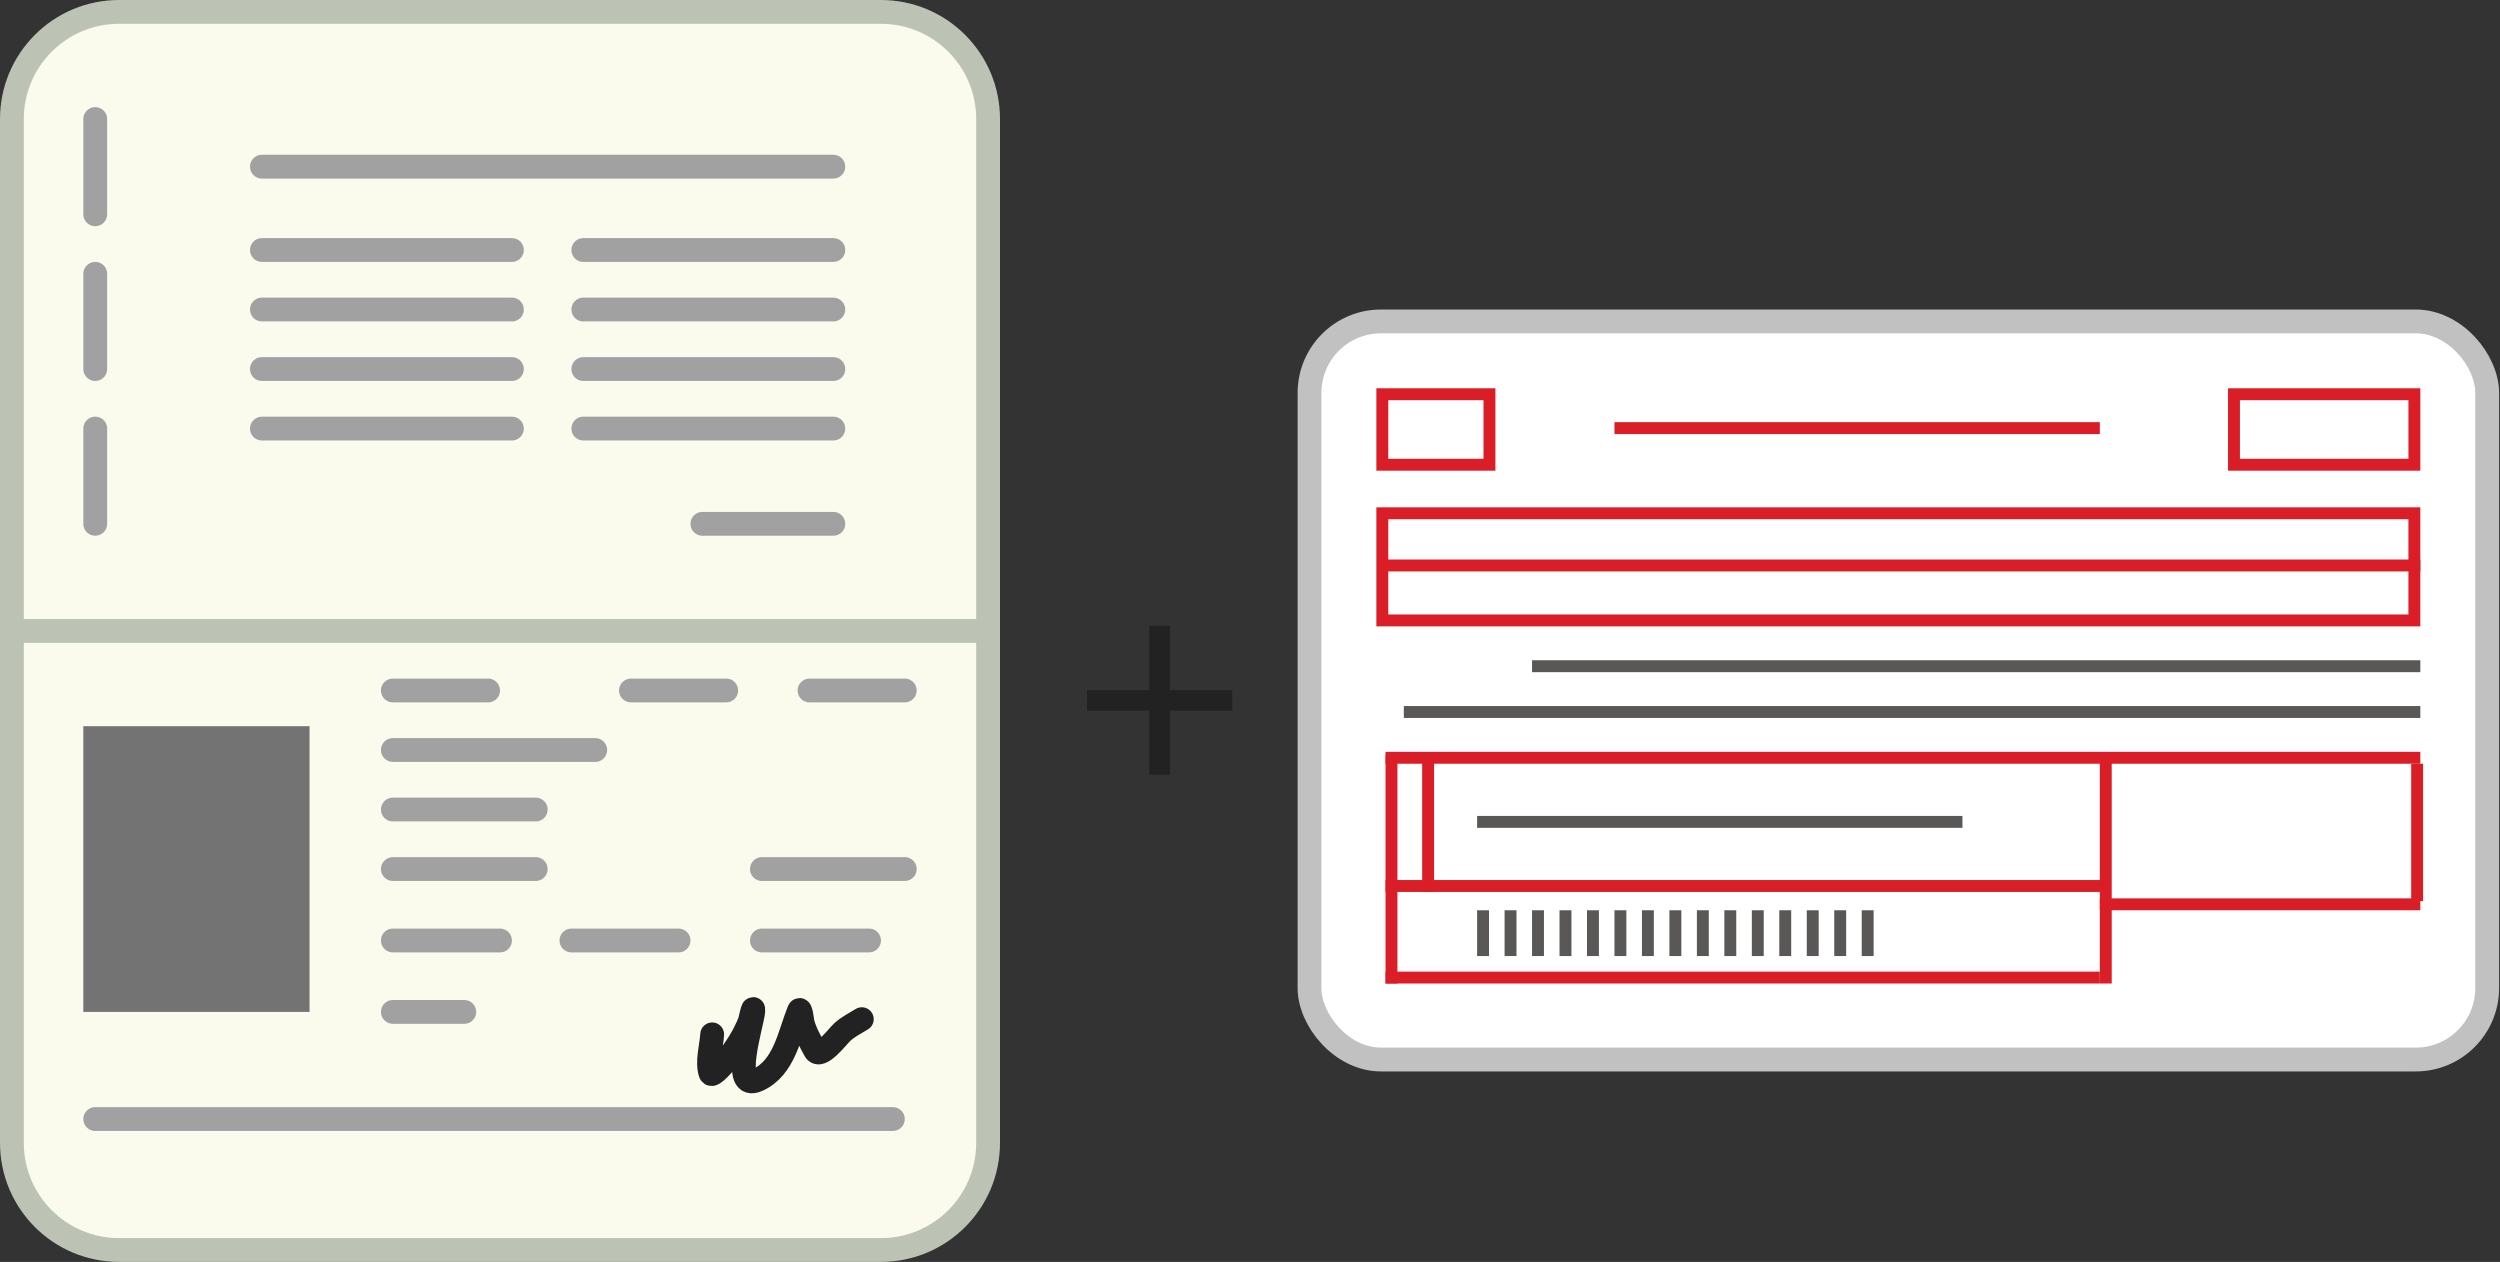 <svg width="210" height="106" viewBox="0 0 210 106" fill="none" xmlns="http://www.w3.org/2000/svg">
<rect x="0" y="0" width="210" height="106" fill="#333333" stroke="none"/>
<path d="M1 10C1 5.029 5.029 1 10 1H74C78.971 1 83 5.029 83 10V53H1V10Z" fill="#FAFBEC" stroke="#BCC3B5" stroke-width="2"/>
<path d="M1 53H83V96C83 100.971 78.971 105 74 105H10C5.029 105 1 100.971 1 96V53Z" fill="#FAFBEC" stroke="#BCC3B5" stroke-width="2"/>
<rect x="7" y="61" width="19" height="24" fill="#737373"/>
<path d="M33 63H50" stroke="#A1A1A1" stroke-width="2" stroke-linecap="round"/>
<path d="M33 58H41" stroke="#A1A1A1" stroke-width="2" stroke-linecap="round"/>
<path d="M53 58H61" stroke="#A1A1A1" stroke-width="2" stroke-linecap="round"/>
<path d="M68 58H76" stroke="#A1A1A1" stroke-width="2" stroke-linecap="round"/>
<path d="M22 14H70" stroke="#A1A1A1" stroke-width="2" stroke-linecap="round"/>
<path d="M22 21H43" stroke="#A1A1A1" stroke-width="2" stroke-linecap="round"/>
<path d="M49 21H70" stroke="#A1A1A1" stroke-width="2" stroke-linecap="round"/>
<path d="M22 26H43" stroke="#A1A1A1" stroke-width="2" stroke-linecap="round"/>
<path d="M49 26H70" stroke="#A1A1A1" stroke-width="2" stroke-linecap="round"/>
<path d="M22 31H43" stroke="#A1A1A1" stroke-width="2" stroke-linecap="round"/>
<path d="M49 31H70" stroke="#A1A1A1" stroke-width="2" stroke-linecap="round"/>
<path d="M22 36H43" stroke="#A1A1A1" stroke-width="2" stroke-linecap="round"/>
<path d="M49 36H70" stroke="#A1A1A1" stroke-width="2" stroke-linecap="round"/>
<path d="M59 44H70" stroke="#A1A1A1" stroke-width="2" stroke-linecap="round"/>
<path d="M8 44L8 36" stroke="#A1A1A1" stroke-width="2" stroke-linecap="round"/>
<path d="M8 31L8 23" stroke="#A1A1A1" stroke-width="2" stroke-linecap="round"/>
<path d="M8 18L8 10" stroke="#A1A1A1" stroke-width="2" stroke-linecap="round"/>
<path d="M33 68H45" stroke="#A1A1A1" stroke-width="2" stroke-linecap="round"/>
<path d="M33 73H45" stroke="#A1A1A1" stroke-width="2" stroke-linecap="round"/>
<path d="M64 73H76" stroke="#A1A1A1" stroke-width="2" stroke-linecap="round"/>
<path d="M33 79H42" stroke="#A1A1A1" stroke-width="2" stroke-linecap="round"/>
<path d="M33 85H39" stroke="#A1A1A1" stroke-width="2" stroke-linecap="round"/>
<path d="M8 94H75" stroke="#A1A1A1" stroke-width="2" stroke-linecap="round"/>
<path d="M48 79H57" stroke="#A1A1A1" stroke-width="2" stroke-linecap="round"/>
<path d="M64 79H73" stroke="#A1A1A1" stroke-width="2" stroke-linecap="round"/>
<path d="M59.823 86.886C59.762 87.884 59.36 89.19 59.681 90.155C59.814 90.554 60.98 89.128 61.057 89.031C61.814 88.085 62.513 86.983 62.96 85.854C63.005 85.74 63.324 84.244 63.274 84.943C63.202 85.944 61.304 91.78 63.648 90.711C65.904 89.682 66.301 86.903 67.109 84.903C67.258 84.534 67.394 85.819 67.413 85.894C67.619 86.699 68.068 87.48 68.455 88.212C68.889 89.031 70.347 87.069 70.752 86.694C71.225 86.256 71.844 85.953 72.392 85.611" stroke="#222222" stroke-width="2" stroke-linecap="round"/>
<rect x="110" y="27" width="98.923" height="62" rx="6" fill="white" stroke="#C1C1C1" stroke-width="2"/>
<rect x="116.115" y="33.115" width="9" height="5.923" stroke="#DA1E28"/>
<rect x="187.654" y="33.115" width="15.154" height="5.923" stroke="#DA1E28"/>
<rect x="116.115" y="43.115" width="86.692" height="9" stroke="#DA1E28"/>
<line x1="116.385" y1="47.5" x2="203.308" y2="47.5" stroke="#DA1E28"/>
<line x1="116.385" y1="82.115" x2="176.385" y2="82.115" stroke="#DA1E28"/>
<line x1="176.385" y1="75.962" x2="203.308" y2="75.962" stroke="#DA1E28"/>
<line x1="135.615" y1="35.962" x2="176.385" y2="35.962" stroke="#DA1E28"/>
<line x1="124.077" y1="69.038" x2="164.846" y2="69.038" stroke="#595857"/>
<line x1="128.692" y1="55.962" x2="203.308" y2="55.962" stroke="#595857"/>
<line x1="117.923" y1="59.808" x2="203.308" y2="59.808" stroke="#595857"/>
<line x1="124.577" y1="76.462" x2="124.577" y2="80.308" stroke="#595857"/>
<line x1="136.115" y1="76.462" x2="136.115" y2="80.308" stroke="#595857"/>
<line x1="147.654" y1="76.462" x2="147.654" y2="80.308" stroke="#595857"/>
<line x1="126.885" y1="76.462" x2="126.885" y2="80.308" stroke="#595857"/>
<line x1="138.423" y1="76.462" x2="138.423" y2="80.308" stroke="#595857"/>
<line x1="149.961" y1="76.462" x2="149.961" y2="80.308" stroke="#595857"/>
<line x1="129.192" y1="76.462" x2="129.192" y2="80.308" stroke="#595857"/>
<line x1="140.731" y1="76.462" x2="140.731" y2="80.308" stroke="#595857"/>
<line x1="152.269" y1="76.462" x2="152.269" y2="80.308" stroke="#595857"/>
<line x1="131.5" y1="76.462" x2="131.5" y2="80.308" stroke="#595857"/>
<line x1="143.039" y1="76.462" x2="143.039" y2="80.308" stroke="#595857"/>
<line x1="154.577" y1="76.462" x2="154.577" y2="80.308" stroke="#595857"/>
<line x1="133.808" y1="76.462" x2="133.808" y2="80.308" stroke="#595857"/>
<line x1="145.346" y1="76.462" x2="145.346" y2="80.308" stroke="#595857"/>
<line x1="156.885" y1="76.462" x2="156.885" y2="80.308" stroke="#595857"/>
<line x1="116.885" y1="63.385" x2="116.885" y2="82.615" stroke="#DA1E28"/>
<line x1="176.885" y1="63.385" x2="176.885" y2="82.615" stroke="#DA1E28"/>
<line x1="203.039" y1="64.154" x2="203.039" y2="75.692" stroke="#DA1E28"/>
<line x1="119.961" y1="63.385" x2="119.961" y2="74.923" stroke="#DA1E28"/>
<line x1="116.385" y1="63.654" x2="203.308" y2="63.654" stroke="#DA1E28"/>
<line x1="116.385" y1="74.423" x2="177.154" y2="74.423" stroke="#DA1E28"/>
<path d="M98.277 57.971H103.508V59.697H98.277V65.08H96.538V59.697H91.308V57.971H96.538V52.562H98.277V57.971Z" fill="#222222"/>
</svg>
